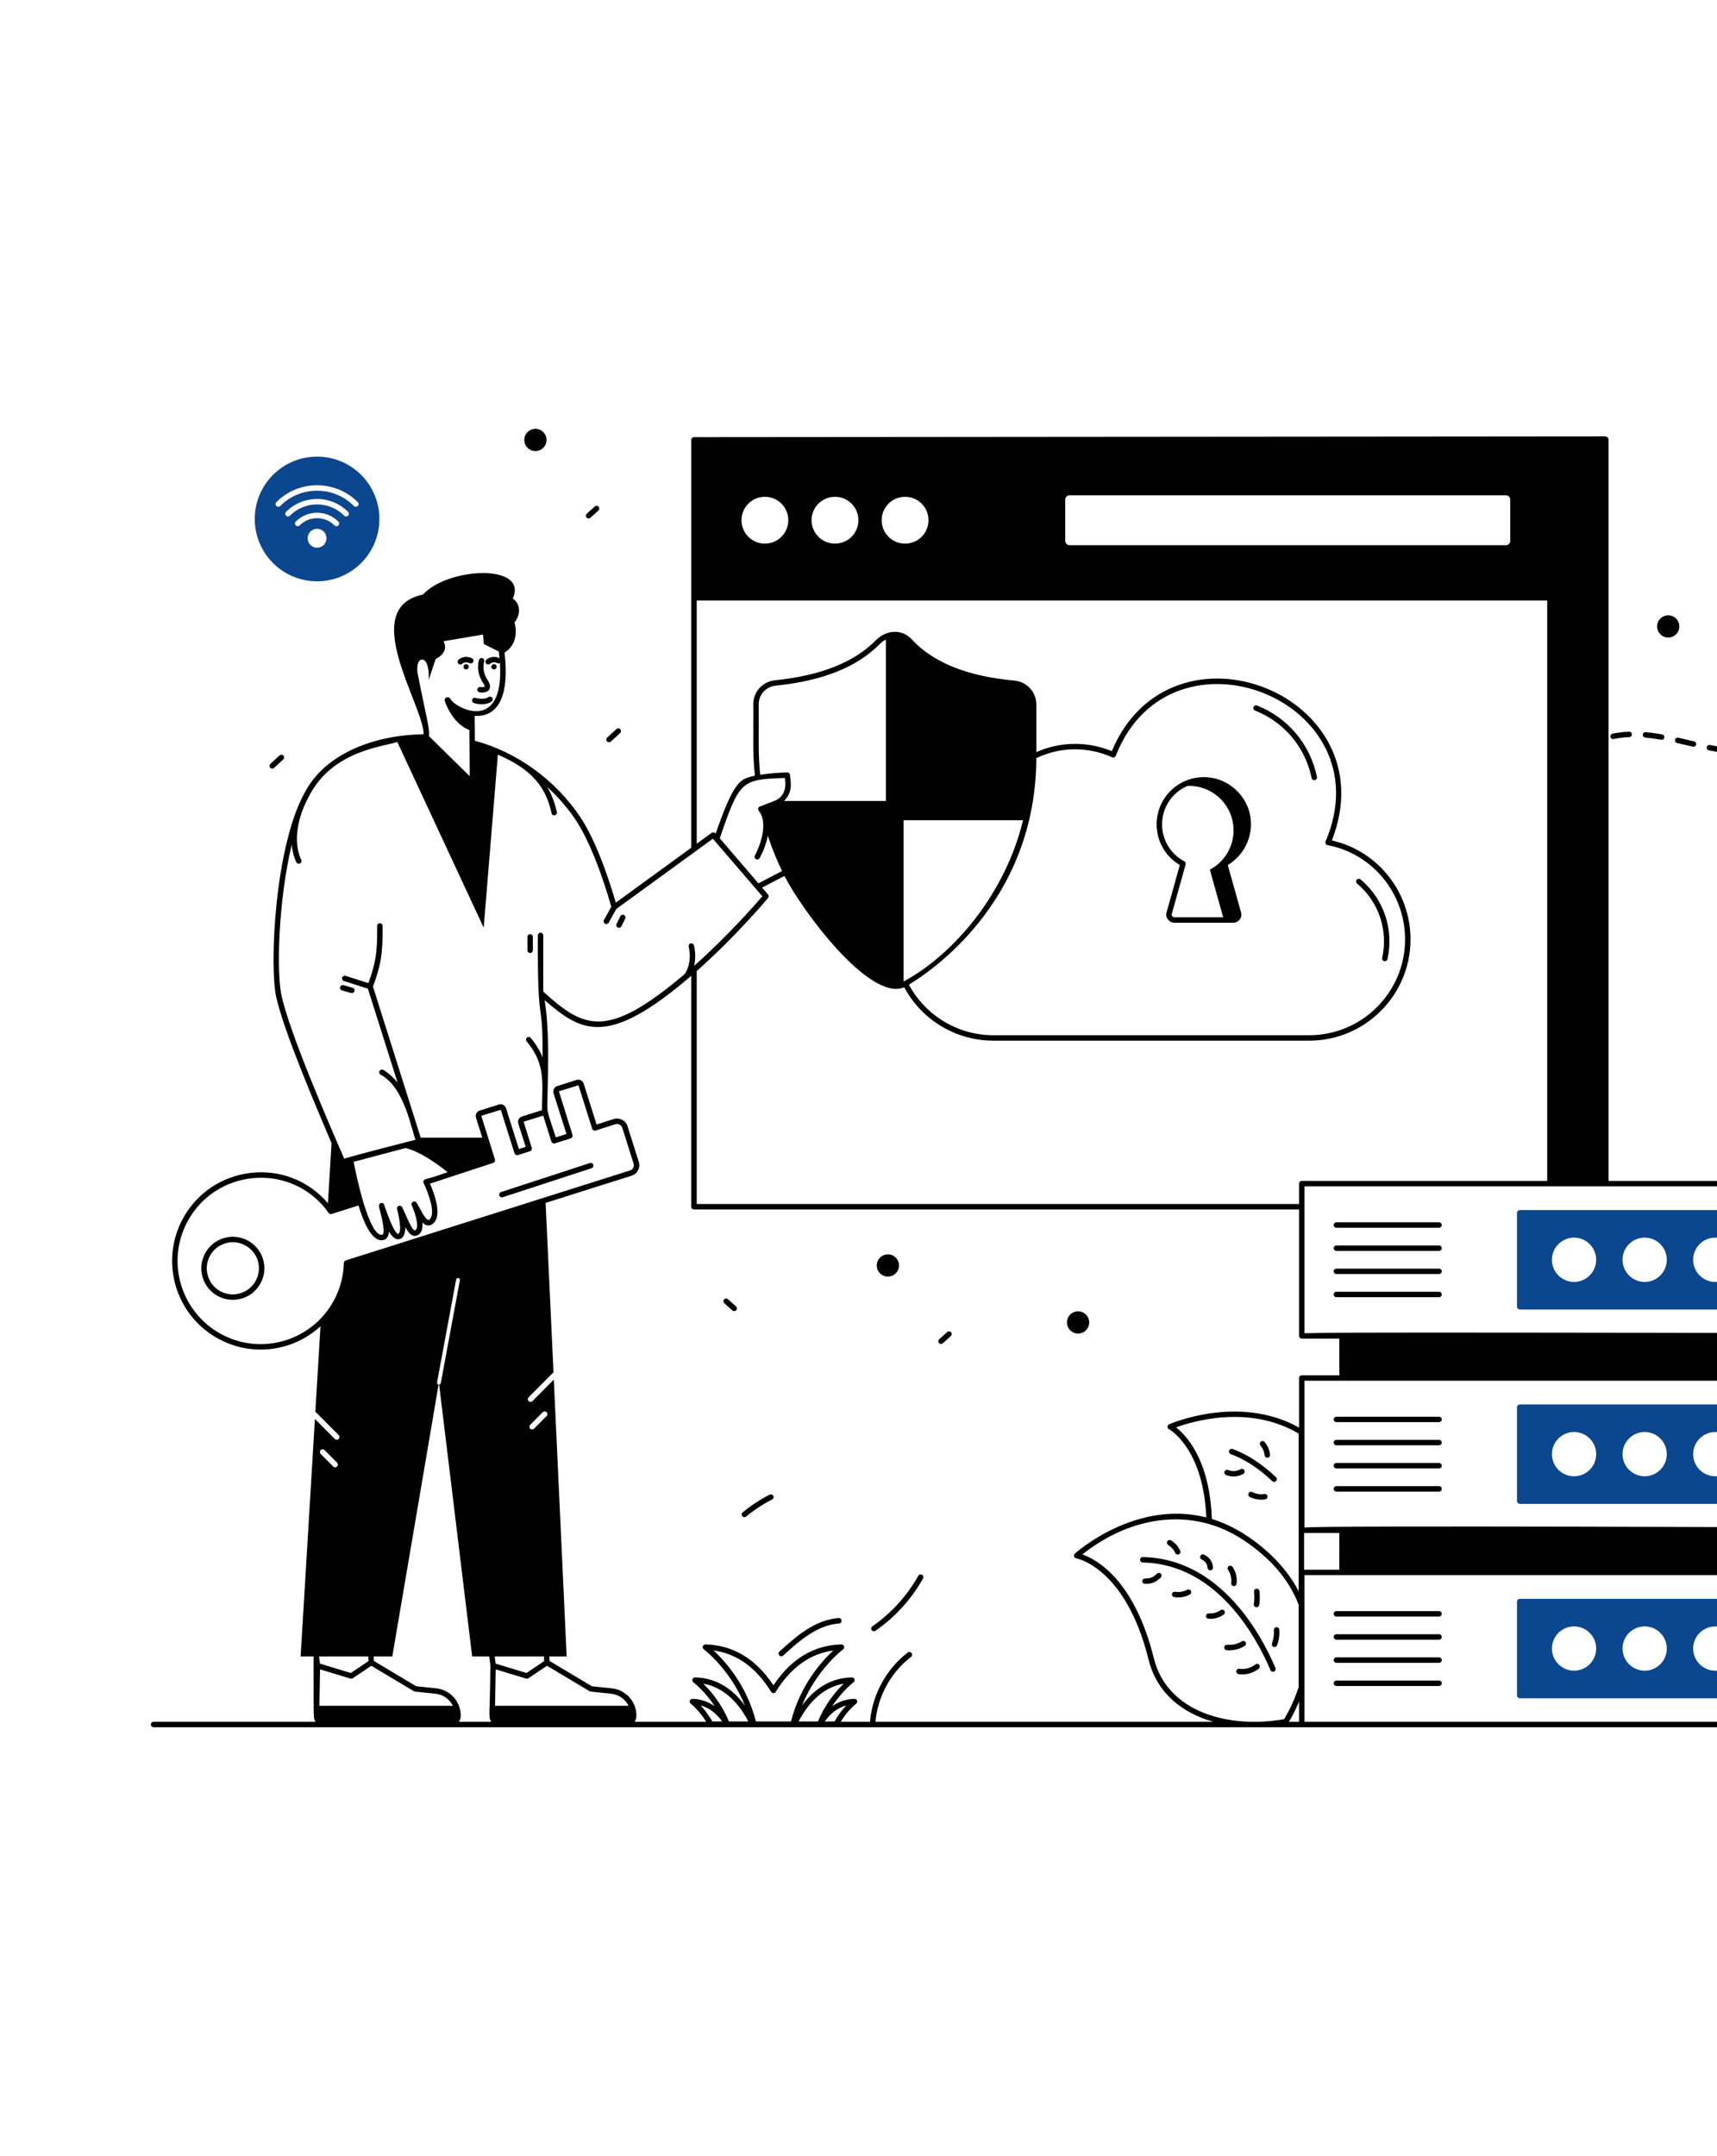 <svg width="239" height="300" viewBox="0 0 239 300" fill="none" xmlns="http://www.w3.org/2000/svg">
<path d="M171.309 202.326C173.271 203.044 175.271 204.347 177.091 206.094C177.244 206.24 177.484 206.232 177.626 206.083C177.77 205.932 177.766 205.692 177.615 205.548C175.72 203.729 173.629 202.369 171.569 201.615C171.373 201.543 171.155 201.644 171.083 201.84C171.012 202.036 171.112 202.254 171.309 202.326Z" fill="black"/>
<path d="M176.003 207.878C175.419 207.974 174.849 207.884 174.307 207.608C174.12 207.514 173.893 207.587 173.799 207.774C173.704 207.96 173.778 208.188 173.964 208.283C174.653 208.633 175.406 208.744 176.126 208.624C176.333 208.59 176.471 208.395 176.437 208.189C176.404 207.983 176.211 207.843 176.003 207.878Z" fill="black"/>
<path d="M170.67 205.245C171.497 205.538 172.184 205.535 173.046 205.098C173.232 205.004 173.307 204.776 173.212 204.59C173.118 204.403 172.892 204.327 172.704 204.423C171.91 204.825 171.409 204.705 170.923 204.532C170.726 204.463 170.51 204.565 170.44 204.762C170.37 204.959 170.473 205.175 170.67 205.245Z" fill="black"/>
<path d="M159.075 216.656C159.073 216.656 159.07 216.656 159.068 216.656C158.862 216.656 158.694 216.821 158.69 217.027C158.686 217.236 158.852 217.409 159.061 217.413C169.461 217.614 174.961 227.952 176.844 232.388C176.926 232.583 177.152 232.669 177.34 232.588C177.532 232.507 177.622 232.284 177.54 232.092C175.6 227.521 169.918 216.866 159.075 216.656Z" fill="black"/>
<path d="M162.609 214.976C163.064 215.262 163.393 215.634 163.589 216.083C163.673 216.276 163.897 216.361 164.086 216.279C164.278 216.195 164.366 215.972 164.282 215.781C164.025 215.19 163.598 214.704 163.012 214.336C162.836 214.225 162.603 214.278 162.491 214.455C162.379 214.632 162.432 214.865 162.609 214.976Z" fill="black"/>
<path d="M167.271 216.998C167.788 217.243 168.04 217.601 168.088 218.161C168.105 218.358 168.27 218.506 168.465 218.506C168.688 218.506 168.861 218.316 168.842 218.096C168.771 217.271 168.351 216.672 167.594 216.314C167.405 216.224 167.18 216.306 167.091 216.495C167.002 216.684 167.082 216.909 167.271 216.998Z" fill="black"/>
<path d="M170.427 224.129C170.306 223.96 170.07 223.92 169.9 224.04C169.436 224.37 168.846 224.537 168.276 224.49C168.072 224.469 167.886 224.63 167.87 224.838C167.843 225.189 168.14 225.254 168.465 225.254C169.133 225.254 169.791 225.046 170.338 224.657C170.508 224.536 170.548 224.299 170.427 224.129Z" fill="black"/>
<path d="M165.259 221.206C164.735 221.481 164.165 221.575 163.566 221.484C163.358 221.449 163.166 221.594 163.135 221.8C163.103 222.007 163.245 222.2 163.452 222.231C164.218 222.348 164.962 222.217 165.611 221.875C165.796 221.778 165.868 221.549 165.77 221.365C165.673 221.18 165.444 221.108 165.259 221.206Z" fill="black"/>
<path d="M161.041 218.965C160.414 219.597 159.898 219.64 159.384 219.629C159.184 219.641 159.003 219.791 158.998 219.999C158.994 220.208 159.128 220.386 159.48 220.386C160.125 220.386 160.824 220.257 161.578 219.498C161.725 219.349 161.724 219.11 161.576 218.963C161.429 218.816 161.188 218.816 161.041 218.965Z" fill="black"/>
<path d="M171.378 220.266C171.35 220.473 171.495 220.663 171.703 220.691C171.914 220.719 172.101 220.57 172.128 220.366C172.237 219.55 172.032 218.694 171.565 218.016C171.448 217.844 171.211 217.801 171.039 217.919C170.867 218.037 170.823 218.273 170.942 218.445C171.304 218.97 171.463 219.634 171.378 220.266Z" fill="black"/>
<path d="M176.029 202.489C176.047 202.686 176.211 202.833 176.405 202.833C176.63 202.833 176.802 202.641 176.782 202.421C176.725 201.78 176.472 201.184 176.031 200.65C175.899 200.489 175.66 200.465 175.499 200.598C175.338 200.731 175.315 200.969 175.448 201.131C175.789 201.545 175.985 202.002 176.029 202.489Z" fill="black"/>
<path d="M47.603 137.809L48.873 138.172C49.081 138.229 49.285 138.108 49.341 137.912C49.398 137.711 49.282 137.502 49.081 137.444L47.811 137.081C47.612 137.026 47.401 137.14 47.343 137.341C47.286 137.542 47.402 137.752 47.603 137.809Z" fill="black"/>
<path d="M85.994 129.063C86.181 129.155 86.408 129.078 86.501 128.891L87.027 127.827C87.12 127.64 87.043 127.413 86.856 127.32C86.669 127.227 86.442 127.305 86.349 127.492L85.823 128.556C85.73 128.743 85.807 128.97 85.994 129.063Z" fill="black"/>
<path d="M73.794 132.606C74.004 132.606 74.173 132.437 74.173 132.228V130.358C74.173 130.148 74.004 129.979 73.794 129.979C73.585 129.979 73.416 130.148 73.416 130.358V132.228C73.416 132.437 73.585 132.606 73.794 132.606Z" fill="black"/>
<path d="M66.876 95.588C66.666 95.561 66.478 95.705 66.45 95.912C66.421 96.119 66.566 96.31 66.773 96.338C68.005 96.505 68.679 95.804 67.827 94.549C67.335 93.821 67.175 92.88 67.401 92.031C67.455 91.829 67.335 91.623 67.133 91.569C66.931 91.516 66.724 91.635 66.67 91.837C66.389 92.894 66.587 94.066 67.225 95.009C67.57 95.519 67.612 95.691 66.876 95.588Z" fill="black"/>
<path d="M68.761 93.147C68.964 93.147 69.13 92.98 69.13 92.778C69.13 92.575 68.964 92.408 68.761 92.408C68.558 92.408 68.391 92.575 68.391 92.778C68.391 92.98 68.558 93.147 68.761 93.147Z" fill="black"/>
<path d="M64.347 92.351C64.35 92.347 64.718 91.981 65.379 92.274C65.571 92.359 65.793 92.273 65.878 92.082C65.963 91.891 65.877 91.667 65.686 91.582C64.55 91.077 63.835 91.792 63.805 91.822C63.659 91.972 63.662 92.211 63.812 92.357C63.961 92.503 64.201 92.5 64.347 92.351Z" fill="black"/>
<path d="M64.88 92.408C64.677 92.408 64.51 92.575 64.51 92.778C64.51 92.98 64.677 93.147 64.88 93.147C65.082 93.147 65.249 92.98 65.249 92.778C65.249 92.575 65.082 92.408 64.88 92.408Z" fill="black"/>
<path d="M65.727 97.348C65.661 97.546 65.768 97.76 65.966 97.826C65.999 97.837 66.475 97.991 67.063 97.991C67.5 97.991 67.999 97.906 68.427 97.613C68.599 97.496 68.643 97.26 68.525 97.088C68.408 96.916 68.172 96.871 68 96.989C67.309 97.462 66.215 97.111 66.204 97.108C66.006 97.043 65.792 97.15 65.727 97.348Z" fill="black"/>
<path d="M31.117 172.282C28.802 173.001 27.5 175.468 28.219 177.775C28.918 180.023 31.284 181.39 33.712 180.666C36.036 179.943 37.317 177.471 36.602 175.173C35.891 172.873 33.432 171.571 31.117 172.282ZM33.485 179.939C31.568 180.547 29.523 179.47 28.945 177.548C28.36 175.671 29.387 173.613 31.344 173.009C33.591 172.292 36.042 173.984 36.042 176.474C36.042 178.017 35.044 179.463 33.485 179.939Z" fill="black"/>
<path d="M211.567 182.209H256.123C256.35 182.209 256.539 182.02 256.539 181.793V168.787C256.539 168.552 256.35 168.371 256.123 168.371H211.567C211.348 168.371 211.158 168.552 211.158 168.787V181.793C211.158 182.02 211.347 182.209 211.567 182.209ZM248.588 172.207C250.29 172.207 251.667 173.591 251.667 175.286C251.667 176.988 250.29 178.373 248.588 178.373C246.893 178.373 245.508 176.988 245.508 175.286C245.508 173.591 246.893 172.207 248.588 172.207ZM238.759 172.207C240.462 172.207 241.839 173.591 241.839 175.286C241.839 176.988 240.462 178.373 238.759 178.373C237.065 178.373 235.68 176.988 235.68 175.286C235.68 173.591 237.064 172.207 238.759 172.207ZM228.931 172.207C230.633 172.207 232.01 173.591 232.01 175.286C232.01 176.988 230.633 178.373 228.931 178.373C227.229 178.373 225.852 176.988 225.852 175.286C225.852 173.591 227.229 172.207 228.931 172.207ZM219.103 172.207C220.805 172.207 222.182 173.591 222.182 175.286C222.182 176.988 220.805 178.373 219.103 178.373C217.4 178.373 216.023 176.988 216.023 175.286C216.023 173.591 217.4 172.207 219.103 172.207Z" fill="#0B478E"/>
<path d="M186.02 170.834H200.312C200.521 170.834 200.69 170.665 200.69 170.456C200.69 170.247 200.521 170.077 200.312 170.077H186.02C185.811 170.077 185.642 170.247 185.642 170.456C185.642 170.665 185.811 170.834 186.02 170.834Z" fill="black"/>
<path d="M186.02 174.055H200.312C200.521 174.055 200.69 173.886 200.69 173.677C200.69 173.468 200.521 173.299 200.312 173.299H186.02C185.811 173.299 185.642 173.468 185.642 173.677C185.642 173.886 185.811 174.055 186.02 174.055Z" fill="black"/>
<path d="M186.02 177.277H200.312C200.521 177.277 200.69 177.107 200.69 176.898C200.69 176.689 200.521 176.52 200.312 176.52H186.02C185.811 176.52 185.642 176.689 185.642 176.898C185.642 177.107 185.811 177.277 186.02 177.277Z" fill="black"/>
<path d="M186.02 180.498H200.312C200.521 180.498 200.69 180.329 200.69 180.12C200.69 179.911 200.521 179.741 200.312 179.741H186.02C185.811 179.741 185.642 179.911 185.642 180.12C185.642 180.329 185.811 180.498 186.02 180.498Z" fill="black"/>
<path d="M211.567 209.258H256.123C256.35 209.258 256.539 209.068 256.539 208.841V195.828C256.539 195.601 256.35 195.419 256.123 195.419H211.567C211.348 195.419 211.158 195.601 211.158 195.828V208.841C211.158 209.068 211.347 209.258 211.567 209.258ZM248.588 199.255C250.29 199.255 251.667 200.64 251.667 202.335C251.667 204.037 250.29 205.414 248.588 205.414C246.893 205.414 245.508 204.037 245.508 202.335C245.508 200.64 246.893 199.255 248.588 199.255ZM238.759 199.255C240.462 199.255 241.839 200.64 241.839 202.335C241.839 204.037 240.462 205.414 238.759 205.414C237.065 205.414 235.68 204.037 235.68 202.335C235.68 200.64 237.064 199.255 238.759 199.255ZM228.931 199.255C230.633 199.255 232.01 200.64 232.01 202.335C232.01 204.037 230.633 205.414 228.931 205.414C227.229 205.414 225.852 204.037 225.852 202.335C225.852 200.64 227.229 199.255 228.931 199.255ZM219.103 199.255C220.805 199.255 222.182 200.64 222.182 202.335C222.182 204.037 220.805 205.414 219.103 205.414C217.4 205.414 216.023 204.037 216.023 202.335C216.023 200.64 217.4 199.255 219.103 199.255Z" fill="#0B478E"/>
<path d="M186.02 197.881H200.312C200.521 197.881 200.69 197.712 200.69 197.503C200.69 197.294 200.521 197.125 200.312 197.125H186.02C185.811 197.125 185.642 197.294 185.642 197.503C185.642 197.712 185.811 197.881 186.02 197.881Z" fill="black"/>
<path d="M186.02 201.102H200.312C200.521 201.102 200.69 200.933 200.69 200.724C200.69 200.515 200.521 200.346 200.312 200.346H186.02C185.811 200.346 185.642 200.515 185.642 200.724C185.642 200.933 185.811 201.102 186.02 201.102Z" fill="black"/>
<path d="M186.02 204.324H200.312C200.521 204.324 200.69 204.155 200.69 203.945C200.69 203.736 200.521 203.567 200.312 203.567H186.02C185.811 203.567 185.642 203.736 185.642 203.945C185.642 204.155 185.811 204.324 186.02 204.324Z" fill="black"/>
<path d="M186.02 207.545H200.312C200.521 207.545 200.69 207.376 200.69 207.167C200.69 206.958 200.521 206.788 200.312 206.788H186.02C185.811 206.788 185.642 206.958 185.642 207.167C185.642 207.376 185.811 207.545 186.02 207.545Z" fill="black"/>
<path d="M211.567 236.306H256.123C256.35 236.306 256.539 236.117 256.539 235.89V222.876C256.539 222.649 256.35 222.468 256.123 222.468H211.567C211.348 222.468 211.158 222.649 211.158 222.876V235.89C211.158 236.117 211.347 236.306 211.567 236.306ZM248.588 226.304C250.29 226.304 251.667 227.688 251.667 229.383C251.667 231.086 250.29 232.463 248.588 232.463C246.893 232.463 245.508 231.086 245.508 229.383C245.508 227.688 246.893 226.304 248.588 226.304ZM238.759 226.304C240.462 226.304 241.839 227.688 241.839 229.383C241.839 231.086 240.462 232.463 238.759 232.463C237.065 232.463 235.68 231.086 235.68 229.383C235.68 227.688 237.064 226.304 238.759 226.304ZM228.931 226.304C230.633 226.304 232.01 227.688 232.01 229.383C232.01 231.086 230.633 232.463 228.931 232.463C227.229 232.463 225.852 231.086 225.852 229.383C225.852 227.688 227.229 226.304 228.931 226.304ZM219.103 226.304C220.805 226.304 222.182 227.688 222.182 229.383C222.182 231.086 220.805 232.463 219.103 232.463C217.4 232.463 216.023 231.086 216.023 229.383C216.023 227.688 217.4 226.304 219.103 226.304Z" fill="#0B478E"/>
<path d="M186.02 224.93H200.312C200.521 224.93 200.69 224.76 200.69 224.551C200.69 224.342 200.521 224.173 200.312 224.173H186.02C185.811 224.173 185.642 224.342 185.642 224.551C185.642 224.76 185.811 224.93 186.02 224.93Z" fill="black"/>
<path d="M186.02 228.151H200.312C200.521 228.151 200.69 227.982 200.69 227.773C200.69 227.563 200.521 227.394 200.312 227.394H186.02C185.811 227.394 185.642 227.563 185.642 227.773C185.642 227.982 185.811 228.151 186.02 228.151Z" fill="black"/>
<path d="M186.02 231.372H200.312C200.521 231.372 200.69 231.203 200.69 230.994C200.69 230.785 200.521 230.615 200.312 230.615H186.02C185.811 230.615 185.642 230.785 185.642 230.994C185.642 231.203 185.811 231.372 186.02 231.372Z" fill="black"/>
<path d="M186.02 234.594H200.312C200.521 234.594 200.69 234.424 200.69 234.215C200.69 234.006 200.521 233.837 200.312 233.837H186.02C185.811 233.837 185.642 234.006 185.642 234.215C185.642 234.424 185.811 234.594 186.02 234.594Z" fill="black"/>
<path d="M192.393 133.283C192.338 133.52 192.519 133.745 192.761 133.745C192.934 133.745 193.09 133.626 193.13 133.45C194.047 129.409 192.659 125.097 189.383 122.363C189.223 122.23 188.984 122.25 188.85 122.411C188.717 122.571 188.738 122.81 188.898 122.944C191.976 125.512 193.237 129.54 192.393 133.283Z" fill="black"/>
<path d="M270.467 239.575H266.101V218.794C266.101 218.604 265.952 218.454 265.761 218.454C264.636 218.45 269.837 218.469 254.758 218.413C254.816 218.201 254.771 218.607 254.786 213.309C255.908 213.305 250.72 213.322 265.761 213.273C265.952 213.273 266.101 213.117 266.101 212.933V191.74C266.101 191.556 265.952 191.4 265.761 191.4C264.636 191.396 269.837 191.413 254.758 191.364C254.816 191.153 254.771 191.559 254.786 186.26C255.908 186.256 250.72 186.275 265.761 186.219C265.952 186.219 266.101 186.069 266.101 185.879V164.693C266.101 164.502 265.952 164.352 265.761 164.352C255.958 164.299 245.344 164.324 223.907 164.315V61.205C223.907 60.933 223.695 60.721 223.423 60.721C213.84 60.729 110.021 60.816 96.601 60.827C96.389 60.827 96.223 60.993 96.223 61.205V117.955L85.713 125.6C85.176 123.716 83.254 117.36 80.712 113.6C77.37 108.644 72.069 104.661 66.104 103.078L66.077 99.611C70.313 99.826 70.738 94.926 70.225 90.805C72.525 89.369 71.614 86.605 71.614 86.605C72.494 85.536 72.488 84.033 71.38 83.285C73.566 78.37 62.325 78.927 58.875 82.728C49.779 84.625 58.961 98.108 58.968 102.164C52.529 102.253 45.306 104.608 42.337 110.43C38.244 117.943 37.487 134.361 38.448 138.727C39.582 143.808 44.341 154.768 46.147 159.064L45.646 167.423C39.945 160.749 29.403 162.076 25.382 169.702C22.252 175.623 24.43 183.132 30.542 186.355C33.459 187.906 36.831 188.191 39.939 187.233C41.719 186.681 43.3 185.747 44.612 184.545L43.896 196.425L47.142 199.686C47.286 199.838 47.286 200.072 47.134 200.224C47.01 200.362 46.749 200.368 46.605 200.224L43.836 197.439L41.846 230.48H43.649C43.677 239.243 43.564 239.007 43.92 239.575H21.378C21.169 239.575 21 239.744 21 239.953C21 240.162 21.169 240.331 21.378 240.331C214.711 240.331 -232.734 240.331 270.467 240.331C270.676 240.331 270.845 240.162 270.845 239.953C270.845 239.744 270.676 239.575 270.467 239.575ZM259.635 239.575H181.581V219.169H259.635V239.575ZM160.611 230.738C157.893 219.787 152.61 216.968 150.664 216.286C157.35 210.972 165.993 209.501 173.237 214.391C176.547 216.629 179.35 219.541 180.766 223.293V234.763C180.005 237.086 179.033 238.746 178.744 239.213C171.107 240.56 162.488 238.301 160.611 230.738ZM168.683 211.354C168.399 203.12 165.11 199.706 163.698 198.613C165.985 197.773 173.869 195.392 180.766 199.473V221.417C179.193 218.325 176.557 215.721 173.66 213.763C172.027 212.659 170.247 211.833 168.683 211.354ZM180.824 236.767V239.575H179.409C179.648 239.19 180.223 238.204 180.824 236.767ZM186.457 218.412H181.523V213.309H186.43C186.445 218.626 186.401 218.206 186.457 218.412ZM259.635 212.552C253.517 212.537 183.836 212.227 181.581 212.552V192.121H259.635V212.552ZM259.635 185.504C170.86 185.316 186.366 185.502 181.581 185.504V165.072H259.635V185.504ZM105.612 97.969C105.612 96.65 106.618 95.549 107.951 95.409C114.568 94.728 119.336 92.811 122.522 89.554C122.771 89.31 123.032 89.136 123.312 88.999V111.451H109.131C110.54 110.07 109.96 108.488 109.963 107.819C109.941 107.622 109.763 107.476 109.577 107.479C108.537 107.501 107.017 107.61 105.816 107.802C105.499 104.712 105.652 102.876 105.612 97.969ZM184.796 117.596C191.045 118.776 195.58 124.293 195.58 130.714C195.58 138.065 189.593 144.046 182.233 144.046H138.29C133.541 144.06 128.922 141.48 126.517 137.014C126.717 136.795 144.18 127.285 144.251 105.49C147.685 103.828 151.613 103.917 154.801 105.372C154.999 105.464 155.232 105.366 155.31 105.166C162.955 85.679 192.864 97.44 184.519 117.076C184.423 117.301 184.563 117.552 184.796 117.596ZM125.776 136.577V114.127H142.401C140.023 124.023 133.103 132.589 125.776 136.577ZM109.247 108.248C109.235 108.325 109.844 110.653 107.787 111.447L105.775 112.225C105.539 112.315 105.454 112.617 105.621 112.82C106.827 114.286 106.085 117.135 105.074 119.037C104.976 119.221 105.046 119.45 105.23 119.548C105.42 119.649 105.649 119.569 105.744 119.39C106.377 118.201 106.715 117.167 106.873 116.279C107.427 117.965 108.091 119.609 108.86 121.202C107.468 121.942 106.823 122.248 105.57 122.911C104.465 121.625 108.383 126.189 100.191 116.645C102.953 108.54 103.232 108.463 109.247 108.248ZM181.202 164.315C180.993 164.315 180.824 164.485 180.824 164.694V167.531H96.979V135.114C102.282 130.434 106.584 125.341 106.906 124.957C107.027 124.813 107.027 124.609 106.906 124.465L106.077 123.5C107.374 122.819 107.902 122.568 109.195 121.881C111.581 126.594 121.033 139.423 125.862 137.375C128.321 141.937 133.065 144.802 138.29 144.802H182.233C190.01 144.802 196.337 138.483 196.337 130.714C196.337 124.086 191.76 118.368 185.389 116.946C193.316 96.728 163.072 84.747 154.754 104.525C151.543 103.176 147.685 103.111 144.252 104.659V98.014C144.252 96.284 142.937 94.857 141.191 94.694C134.666 94.118 129.848 92.176 126.867 88.917C125.52 87.494 123.393 87.645 121.987 89.018C118.924 92.15 114.308 93.995 107.873 94.657C106.153 94.838 104.856 96.261 104.856 97.969C104.901 102.838 104.729 104.588 105.079 107.937C103.012 108.376 102.202 108.591 99.618 115.988L99.575 115.938C99.446 115.794 99.227 115.764 99.068 115.885L96.979 117.398V83.563H215.365V164.315H181.202ZM210.22 69.52V75.248C210.22 75.588 209.948 75.861 209.607 75.861H148.882C148.549 75.861 148.277 75.588 148.277 75.248V69.52C148.277 69.187 148.549 68.915 148.882 68.915H209.607C209.948 68.915 210.22 69.187 210.22 69.52ZM129.241 72.38C129.241 74.189 127.788 75.641 125.98 75.641C124.187 75.641 122.726 74.189 122.726 72.38C122.726 70.579 124.187 69.127 125.98 69.127C127.788 69.127 129.241 70.579 129.241 72.38ZM119.488 72.38C119.488 74.189 118.028 75.641 116.227 75.641C114.434 75.641 112.966 74.189 112.966 72.38C112.966 70.579 114.434 69.127 116.227 69.127C118.028 69.127 119.488 70.579 119.488 72.38ZM109.728 72.38C109.728 74.189 108.275 75.641 106.467 75.641C104.674 75.641 103.214 74.189 103.214 72.38C103.214 70.579 104.674 69.127 106.467 69.127C108.275 69.127 109.728 70.579 109.728 72.38ZM58.089 93.468C58.051 92.669 58.149 92.026 58.516 91.835C59.204 91.476 59.798 92.604 59.666 94.611L60.648 91.681C60.648 91.681 62.589 90.868 61.739 89.219C61.739 89.219 64.931 88.7 67.234 88.294L67.335 89.606L69.431 90.651C69.471 90.948 69.506 91.255 69.536 91.572C68.419 91.094 67.715 91.792 67.686 91.822C67.54 91.972 67.543 92.212 67.693 92.357C67.843 92.503 68.083 92.5 68.228 92.351C68.232 92.347 68.599 91.98 69.26 92.274C69.371 92.324 69.49 92.31 69.59 92.256C70.212 102.166 63.317 98.504 62.682 97.233C62.582 97.042 62.357 96.958 62.158 97.033C61.95 97.116 61.85 97.341 61.916 97.549C61.958 97.674 62.936 100.687 65.335 101.577C65.339 102.016 65.386 108.41 65.383 108.002C65.196 107.818 66.497 109.097 59.712 102.427C59.823 101.277 59.381 100.071 58.089 93.468ZM39.19 138.56C38.477 135.334 38.723 125.398 40.608 117.535C40.682 118.34 40.872 119.163 41.242 119.966C41.329 120.156 41.554 120.239 41.743 120.152C41.933 120.064 42.017 119.84 41.929 119.65C40.647 116.865 41.604 113.365 43.011 110.785C46.254 104.419 53.434 103.885 55.303 103.24L67.328 129.08L69.3 105.005C74.142 107.087 76.006 109.605 76.773 113.155C76.818 113.363 77.024 113.488 77.223 113.445C77.427 113.4 77.557 113.199 77.513 112.995C77.21 111.596 76.721 110.445 76.168 109.497C77.641 110.844 78.965 112.36 80.092 114.024C82.745 117.959 84.782 125.07 85.089 126.176L84.069 128.008C83.968 128.19 84.033 128.42 84.216 128.522C84.402 128.625 84.63 128.556 84.73 128.376L85.788 126.476L99.226 116.702C102.617 120.644 99.751 117.312 106.119 124.715C105.191 125.795 101.288 130.249 96.615 134.399C96.97 132.931 96.615 131.609 96.594 131.534C96.538 131.333 96.329 131.217 96.128 131.272C95.927 131.328 95.809 131.537 95.866 131.738C95.872 131.76 96.45 133.895 95.287 135.553C84.469 144.708 81.301 143.122 75.62 137.978C75.63 135.246 75.611 132.503 75.62 130.154C75.621 129.945 75.452 129.775 75.243 129.774C75.243 129.774 75.242 129.774 75.242 129.774C75.033 129.774 74.864 129.943 74.864 130.151C74.811 144.085 75.547 138.006 75.533 147.126C75.055 145.981 74.436 145.07 73.888 144.421C73.754 144.261 73.514 144.239 73.355 144.375C73.195 144.51 73.175 144.748 73.31 144.908C75.982 148.08 75.468 150.655 75.439 154.472C75.352 154.493 75.107 154.575 72.662 155.35C72.219 155.497 72.019 155.949 72.147 156.333C72.171 156.409 73.2 159.655 73.176 159.579L72.23 159.882C72.206 159.804 70.412 154.121 70.437 154.2C70.301 153.783 69.855 153.556 69.446 153.685L66.76 154.532C66.352 154.669 66.132 155.092 66.253 155.524L67.131 158.293H58.559L51.916 137.274C52.979 134.396 53.295 132.877 53.255 128.834C53.253 128.643 53.111 128.492 52.877 128.46C52.876 128.46 52.875 128.46 52.875 128.46C52.874 128.46 52.874 128.46 52.873 128.46C52.651 128.462 52.498 128.657 52.498 128.838C52.498 128.839 52.498 128.84 52.498 128.842C52.533 132.383 52.331 133.919 51.284 136.796L48.102 135.782C47.904 135.719 47.69 135.828 47.627 136.027C47.563 136.226 47.673 136.439 47.872 136.503L51.211 137.567L55.341 150.633C54.362 149.416 53.398 148.898 53.336 148.865C53.151 148.769 52.924 148.841 52.827 149.025C52.73 149.21 52.801 149.439 52.986 149.536C56.418 151.342 57.349 157.644 57.855 158.588C57.776 158.606 49.697 160.661 47.921 161.221C45.766 156.317 40.357 143.795 39.19 138.56ZM55.969 167.966C55.773 167.594 55.187 167.771 55.268 168.206C55.282 168.282 56.082 171.305 55.458 171.675C54.844 171.839 53.484 167.659 53.449 167.576C53.272 167.256 52.757 167.327 52.74 167.788C52.74 168.04 53.87 171.687 53.18 171.809C51.375 172.105 49.553 163.456 49.229 161.657C49.305 161.637 56.946 159.614 56.459 159.743C58.664 160.284 61.244 162.241 62.305 163.105C61.552 163.374 60.247 163.821 59.213 164.082C58.977 164.142 58.862 164.403 58.967 164.616C58.967 164.617 58.967 164.617 58.967 164.618C59.538 165.783 60.816 169.059 59.703 169.733C59.223 169.864 58.53 168.205 57.976 167.342C57.694 166.947 57.118 167.312 57.314 167.72C57.669 168.458 58.506 170.875 57.783 171.186C57.353 171.371 56.524 169.032 55.969 167.966ZM39.712 186.506C36.761 187.422 33.629 187.134 30.89 185.689C25.295 182.729 23.043 175.743 26.055 170.05C29.895 162.754 40.078 161.661 45.311 168.189C45.663 168.653 45.807 169.018 46.166 168.915L49.898 167.737C50.42 169.414 51.598 172.862 53.316 172.555C53.89 172.453 54.105 171.951 54.148 171.367C54.521 172.002 55.047 172.641 55.734 172.377C56.288 172.174 56.412 171.35 56.432 170.762C56.773 171.404 57.281 172.142 57.976 171.927C58.732 171.687 58.858 170.89 58.794 170.097C59.141 170.456 59.548 170.624 60.004 170.436C61.797 169.521 60.413 165.98 59.845 164.701C59.921 164.68 68.016 162.023 68.644 161.811C68.846 161.749 68.95 161.518 68.894 161.334C68.87 161.257 66.97 155.172 66.995 155.251L69.711 154.426C69.736 154.504 71.643 160.551 71.618 160.472C71.672 160.649 71.881 160.787 72.094 160.721L73.767 160.192C73.963 160.124 74.077 159.912 74.016 159.715C73.089 156.709 73.645 158.515 72.889 156.076C72.965 156.052 75.785 155.183 75.613 155.236C75.637 155.312 76.83 159.083 76.755 158.845C76.823 159.042 77.035 159.155 77.232 159.095L79.441 158.399C79.644 158.336 79.747 158.104 79.691 157.922L77.799 151.846L80.523 151.007L82.43 157.059C82.492 157.261 82.723 157.366 82.906 157.309L85.653 156.431C86.061 156.303 86.5 156.53 86.621 156.931L88.195 161.909C88.323 162.326 88.103 162.737 87.696 162.863L48.125 175.377C47.974 175.43 47.868 175.566 47.861 175.732C47.739 180.703 44.463 185.039 39.712 186.506ZM44.549 232.277C44.625 232.3 49.058 233.648 48.786 233.565C48.789 233.566 48.793 233.565 48.797 233.566C48.911 233.597 49.041 233.561 49.107 233.517C49.183 233.466 51.858 231.666 51.687 231.781L57.612 235.32C57.66 235.349 57.712 235.366 57.767 235.371L60.626 235.671C61.7 235.784 62.583 236.442 63.039 237.349H44.457L44.549 232.277ZM60.706 234.919L57.929 234.628L52.046 231.113L52.02 230.48H54.609L61.048 192.658C60.904 192.627 60.806 192.491 60.836 192.347L63.492 178.04C63.522 177.896 63.666 177.806 63.802 177.828C63.946 177.859 64.044 177.995 64.014 178.138L61.358 192.446C61.336 192.567 61.237 192.643 61.124 192.65L65.724 230.48H68.101L68.255 231.685C68.212 238.839 67.927 238.864 68.372 239.575H63.885C64.04 239.328 64.134 239.038 64.134 238.726C64.133 236.761 62.66 235.124 60.706 234.919ZM68.908 237.349L69.001 232.277C69.077 232.3 73.51 233.648 73.238 233.565C73.242 233.566 73.245 233.565 73.249 233.566C73.363 233.597 73.493 233.561 73.559 233.517C73.67 233.442 76.303 231.67 76.139 231.78L82.064 235.32C82.112 235.349 82.164 235.366 82.219 235.371L85.078 235.671C86.153 235.784 87.035 236.442 87.491 237.349L68.908 237.349ZM75.741 231.135C75.663 231.187 73.124 232.897 73.287 232.788C73.21 232.764 68.705 231.394 68.992 231.481L68.864 230.48H75.715L75.741 231.135ZM76.082 197.038L74.342 198.786C74.198 198.929 73.969 198.942 73.804 198.794C73.653 198.642 73.653 198.4 73.804 198.256L75.545 196.501C75.696 196.357 75.93 196.357 76.082 196.501C76.233 196.645 76.233 196.887 76.082 197.038ZM44.637 201.767C44.789 201.623 45.031 201.623 45.175 201.767L46.922 203.522C47.066 203.674 47.066 203.908 46.915 204.06C46.79 204.198 46.53 204.204 46.385 204.06L44.637 202.304C44.493 202.153 44.493 201.918 44.637 201.767ZM51.263 230.48L51.289 231.135C51.212 231.187 48.672 232.897 48.834 232.788C48.758 232.764 44.253 231.394 44.54 231.481L44.412 230.48H51.263ZM100.523 239.529H99.149C98.617 238.563 98.011 237.818 97.524 237.304C98.683 237.614 99.687 238.359 100.523 239.529ZM97.88 234.267C101.018 234.819 102.987 237.274 104.159 239.529H101.465C100.406 236.979 98.857 235.209 97.88 234.267ZM105.221 239.529C103.924 234.415 100.867 231.075 99.329 229.657C102.552 230.087 105.242 232.016 107.337 235.405C107.485 235.646 107.833 235.644 107.981 235.406C110.082 232.016 112.774 230.087 115.995 229.658C114.457 231.075 111.4 234.414 110.103 239.529H105.221ZM114.801 239.529C115.636 238.359 116.639 237.615 117.797 237.304C117.31 237.819 116.704 238.563 116.174 239.529H114.801ZM113.859 239.529H111.165C112.336 237.274 114.305 234.819 117.444 234.267C116.467 235.209 114.918 236.979 113.859 239.529ZM121.861 239.575C122.177 236.047 123.999 232.693 126.817 230.541C126.983 230.414 127.015 230.177 126.888 230.011C126.762 229.846 126.524 229.813 126.358 229.94C123.355 232.232 121.418 235.814 121.101 239.575H117.027C117.999 237.958 119.158 237.076 119.171 237.066C119.303 236.967 119.357 236.794 119.303 236.639C119.25 236.483 119.093 236.376 118.936 236.384C117.799 236.413 116.753 236.765 115.83 237.42C117.245 235.256 118.786 234.095 118.806 234.08C118.938 233.982 118.992 233.809 118.938 233.654C118.885 233.498 118.728 233.402 118.572 233.398C115.332 233.474 113.111 235.28 111.619 237.348C113.659 232.296 117.313 229.526 117.356 229.494C117.648 229.277 117.496 228.806 117.122 228.812C113.288 228.904 110.108 230.819 107.66 234.505C105.218 230.819 102.039 228.904 98.202 228.812C97.795 228.826 97.695 229.292 97.968 229.494C98.011 229.526 101.665 232.289 103.706 237.35C102.214 235.281 99.992 233.474 96.752 233.398C96.371 233.401 96.229 233.865 96.517 234.08C96.538 234.095 98.079 235.257 99.494 237.42C98.571 236.765 97.525 236.413 96.387 236.384C96.008 236.374 95.865 236.852 96.152 237.066C96.165 237.075 97.32 237.958 98.296 239.575H88.337C88.492 239.328 88.586 239.038 88.586 238.726C88.586 236.76 87.112 235.124 85.157 234.919L82.381 234.628L76.497 231.113L76.472 230.48H78.874L77.088 191.969L74.122 194.95C73.978 195.094 73.749 195.106 73.585 194.958C73.441 194.806 73.434 194.572 73.585 194.421L77.043 190.948L75.948 167.375L87.923 163.589C88.731 163.335 89.169 162.471 88.921 161.682L87.348 156.704C87.098 155.909 86.243 155.463 85.433 155.705L83.043 156.469L81.242 150.764C81.098 150.356 80.667 150.136 80.258 150.265L77.572 151.12C77.132 151.267 76.928 151.699 77.05 152.111L78.851 157.786L77.368 158.255C75.926 153.79 76.179 155.262 76.233 151.627C76.308 147.724 76.44 143.047 75.809 139.166C80.987 143.631 84.565 145.784 96.222 135.773V167.909C96.222 168.121 96.389 168.287 96.601 168.287H180.824V185.882C180.824 186.091 180.993 186.26 181.202 186.26H186.43C186.445 191.577 186.401 191.158 186.457 191.364H181.202C180.993 191.364 180.824 191.533 180.824 191.742V198.64C172.44 193.932 162.835 198.135 162.737 198.18C162.451 198.307 162.435 198.712 162.716 198.86C162.765 198.885 167.502 201.49 167.914 211.14C158.024 208.62 149.713 216.088 149.614 216.178C149.382 216.392 149.498 216.78 149.808 216.83C149.877 216.842 156.696 218.104 159.877 230.92C161.046 235.632 164.604 238.363 168.892 239.575L121.861 239.575Z" fill="black"/>
<path d="M173.383 228.506C173.274 228.328 173.042 228.271 172.863 228.381C172.254 228.754 171.527 228.926 170.815 228.857C170.608 228.84 170.422 228.992 170.403 229.199C170.384 229.407 170.537 229.592 170.745 229.611C171.597 229.69 172.494 229.494 173.258 229.026C173.436 228.917 173.493 228.684 173.383 228.506Z" fill="black"/>
<path d="M174.745 231.593C174.134 232.093 173.302 232.318 172.52 232.195C172.311 232.164 172.12 232.304 172.087 232.51C172.055 232.717 172.196 232.91 172.402 232.943C173.385 233.098 174.444 232.816 175.224 232.178C175.386 232.047 175.41 231.808 175.278 231.646C175.145 231.484 174.907 231.46 174.745 231.593Z" fill="black"/>
<path d="M174.841 223.636C175.042 223.67 175.241 223.532 175.274 223.322C175.376 222.682 175.387 222.03 175.306 221.385C175.28 221.177 175.098 221.03 174.883 221.057C174.676 221.083 174.529 221.272 174.555 221.479C174.627 222.053 174.618 222.633 174.527 223.203C174.494 223.41 174.635 223.604 174.841 223.636Z" fill="black"/>
<path d="M177.665 226.42C177.458 226.437 177.302 226.619 177.319 226.828C177.368 227.45 177.276 228.086 177.052 228.667C176.978 228.862 177.074 229.081 177.269 229.156C177.469 229.232 177.685 229.131 177.759 228.939C178.022 228.253 178.131 227.502 178.073 226.768C178.056 226.559 177.87 226.405 177.665 226.42Z" fill="black"/>
<path d="M174.975 98.168C174.782 98.091 174.561 98.186 174.484 98.381C174.407 98.575 174.503 98.795 174.697 98.872C178.759 100.478 181.703 103.986 182.572 108.255C182.615 108.461 182.815 108.592 183.019 108.55C183.223 108.508 183.355 108.309 183.314 108.104C182.393 103.583 179.275 99.869 174.975 98.168Z" fill="black"/>
<path d="M174.06 113.704C173.632 110.814 171.207 108.488 168.294 108.174C164.258 107.744 160.997 110.914 160.997 114.703C160.997 117.045 162.227 119.187 164.227 120.364L162.381 126.958C162.179 127.676 162.719 128.388 163.466 128.388H171.664C172.41 128.388 172.951 127.677 172.749 126.958L170.903 120.362C173.192 119.004 174.454 116.368 174.06 113.704ZM163.109 127.162L165.036 120.281C165.084 120.109 165.006 119.927 164.849 119.844C162.939 118.836 161.753 116.867 161.753 114.704C161.753 112.443 163.081 110.299 165.292 109.356C168.819 109.233 171.704 112.047 171.704 115.535C171.704 117.916 170.371 119.974 168.407 121.007L170.261 127.632H163.466C163.222 127.632 163.043 127.399 163.109 127.162Z" fill="black"/>
<path d="M69.98 166.584L82.35 162.547C82.548 162.482 82.657 162.268 82.591 162.07C82.527 161.871 82.316 161.762 82.115 161.828L69.745 165.865C69.546 165.929 69.438 166.143 69.503 166.342C69.568 166.542 69.784 166.648 69.98 166.584Z" fill="black"/>
<path d="M232.21 88.711C233.065 88.711 233.757 88.017 233.757 87.162C233.757 86.307 233.065 85.615 232.21 85.615C231.355 85.615 230.661 86.307 230.661 87.162C230.661 88.017 231.355 88.711 232.21 88.711Z" fill="black"/>
<path d="M123.59 177.63C124.445 177.63 125.137 176.936 125.137 176.081C125.137 175.226 124.445 174.534 123.59 174.534C122.735 174.534 122.041 175.226 122.041 176.081C122.041 176.936 122.734 177.63 123.59 177.63Z" fill="black"/>
<path d="M107.13 207.971C105.804 208.645 104.541 209.475 103.376 210.438C103.215 210.572 103.193 210.81 103.326 210.971C103.46 211.133 103.698 211.154 103.858 211.021C104.98 210.093 106.196 209.294 107.473 208.646C107.659 208.551 107.733 208.324 107.639 208.137C107.544 207.951 107.316 207.876 107.13 207.971Z" fill="black"/>
<path d="M101.333 180.779C101.178 180.64 100.938 180.653 100.798 180.808C100.659 180.963 100.672 181.203 100.827 181.342L101.939 182.34C102.094 182.48 102.333 182.467 102.473 182.311C102.613 182.156 102.6 181.917 102.444 181.777L101.333 180.779Z" fill="black"/>
<path d="M151.613 184.007C151.613 183.152 150.919 182.46 150.064 182.46C149.209 182.46 148.517 183.152 148.517 184.007C148.517 184.862 149.209 185.556 150.064 185.556C150.919 185.556 151.613 184.862 151.613 184.007Z" fill="black"/>
<path d="M131.846 185.345L130.735 186.343C130.579 186.483 130.566 186.722 130.706 186.877C130.845 187.032 131.084 187.046 131.24 186.906L132.352 185.908C132.507 185.768 132.52 185.529 132.38 185.374C132.24 185.218 132.001 185.206 131.846 185.345Z" fill="black"/>
<path d="M85.032 103.183L86.315 102.007C86.469 101.866 86.48 101.627 86.338 101.472C86.197 101.318 85.956 101.308 85.804 101.449L84.521 102.625C84.367 102.767 84.357 103.006 84.498 103.16C84.64 103.315 84.88 103.324 85.032 103.183Z" fill="black"/>
<path d="M229.013 102.627C229.709 102.691 230.433 102.791 231.23 102.932C231.432 102.969 231.631 102.833 231.668 102.626C231.704 102.42 231.568 102.223 231.361 102.187C230.544 102.042 229.799 101.94 229.083 101.874C228.88 101.854 228.691 102.008 228.671 102.216C228.652 102.424 228.805 102.608 229.013 102.627Z" fill="black"/>
<path d="M224.609 102.83C225.292 102.684 226.027 102.594 226.795 102.563C227.004 102.555 227.167 102.379 227.159 102.17C227.151 101.961 226.971 101.801 226.766 101.807C225.954 101.839 225.176 101.935 224.451 102.09C224.246 102.134 224.116 102.335 224.16 102.54C224.204 102.746 224.409 102.874 224.609 102.83Z" fill="black"/>
<path d="M233.149 102.93C233.104 103.134 233.232 103.336 233.436 103.382C234.096 103.53 234.74 103.684 235.643 103.897C235.849 103.945 236.051 103.818 236.098 103.616C236.146 103.412 236.02 103.209 235.816 103.161C234.946 102.955 234.234 102.786 233.602 102.644C233.397 102.599 233.196 102.726 233.149 102.93Z" fill="black"/>
<path d="M237.866 104.397C238.612 104.553 239.376 104.694 240.127 104.799C240.328 104.829 240.524 104.688 240.554 104.477C240.583 104.27 240.438 104.079 240.232 104.05C239.487 103.945 238.776 103.814 238.022 103.657C237.815 103.615 237.616 103.745 237.574 103.95C237.531 104.155 237.663 104.355 237.866 104.397Z" fill="black"/>
<path d="M44.138 80.885C48.927 80.885 52.809 77.003 52.809 72.214C52.809 67.417 48.927 63.536 44.138 63.536C39.341 63.536 35.46 67.417 35.46 72.214C35.46 77.003 39.341 80.885 44.138 80.885ZM45.069 75.823C44.561 76.346 43.685 76.33 43.207 75.823C42.693 75.316 42.693 74.476 43.207 73.962C43.714 73.455 44.554 73.455 45.069 73.962C45.575 74.476 45.575 75.316 45.069 75.823ZM47.096 73.107C46.942 73.261 46.706 73.254 46.559 73.107C45.235 71.767 43.04 71.76 41.709 73.107C41.558 73.258 41.323 73.258 41.172 73.107C41.021 72.963 41.021 72.721 41.172 72.57C42.829 70.928 45.452 70.941 47.096 72.57C47.248 72.721 47.248 72.963 47.096 73.107ZM48.451 71.752C48.304 71.899 48.069 71.908 47.913 71.752C45.827 69.666 42.446 69.661 40.355 71.752C40.204 71.904 39.969 71.904 39.818 71.752C39.674 71.609 39.674 71.367 39.818 71.223C42.207 68.833 46.055 68.827 48.451 71.223C48.594 71.367 48.594 71.609 48.451 71.752ZM38.471 69.868C41.6 66.723 46.692 66.755 49.805 69.868C49.949 70.012 49.949 70.254 49.805 70.406C49.659 70.537 49.435 70.556 49.268 70.406C46.452 67.574 41.829 67.562 39.001 70.406C38.857 70.549 38.615 70.549 38.471 70.406C38.32 70.254 38.32 70.012 38.471 69.868Z" fill="#0B478E"/>
<path d="M116.736 225.14C113.433 225.395 110.876 227.644 108.503 229.8C108.348 229.941 108.337 230.18 108.477 230.335C108.618 230.489 108.856 230.502 109.011 230.361C111.264 228.315 113.707 226.133 116.794 225.894C117.288 225.856 117.242 225.107 116.736 225.14Z" fill="black"/>
<path d="M127.822 219.263C126.263 222.047 124.05 224.478 121.425 226.293C121.253 226.412 121.21 226.647 121.329 226.819C121.448 226.991 121.684 227.034 121.855 226.915C124.575 225.035 126.867 222.517 128.482 219.633C128.727 219.197 128.065 218.825 127.822 219.263Z" fill="black"/>
<path d="M74.531 62.765C75.386 62.765 76.078 62.071 76.078 61.215C76.078 60.36 75.386 59.669 74.531 59.669C73.675 59.669 72.981 60.36 72.981 61.215C72.981 62.071 73.675 62.765 74.531 62.765Z" fill="black"/>
<path d="M82.181 72.04L83.292 71.042C83.448 70.903 83.461 70.664 83.321 70.508C83.181 70.352 82.942 70.339 82.787 70.479L81.675 71.477C81.52 71.617 81.507 71.856 81.647 72.011C81.786 72.167 82.025 72.18 82.181 72.04Z" fill="black"/>
<path d="M38.916 105.112L37.634 106.289C37.48 106.43 37.469 106.669 37.611 106.823C37.753 106.978 37.992 106.987 38.145 106.847L39.428 105.67C39.582 105.529 39.592 105.29 39.451 105.135C39.309 104.981 39.07 104.971 38.916 105.112Z" fill="black"/>
</svg>
